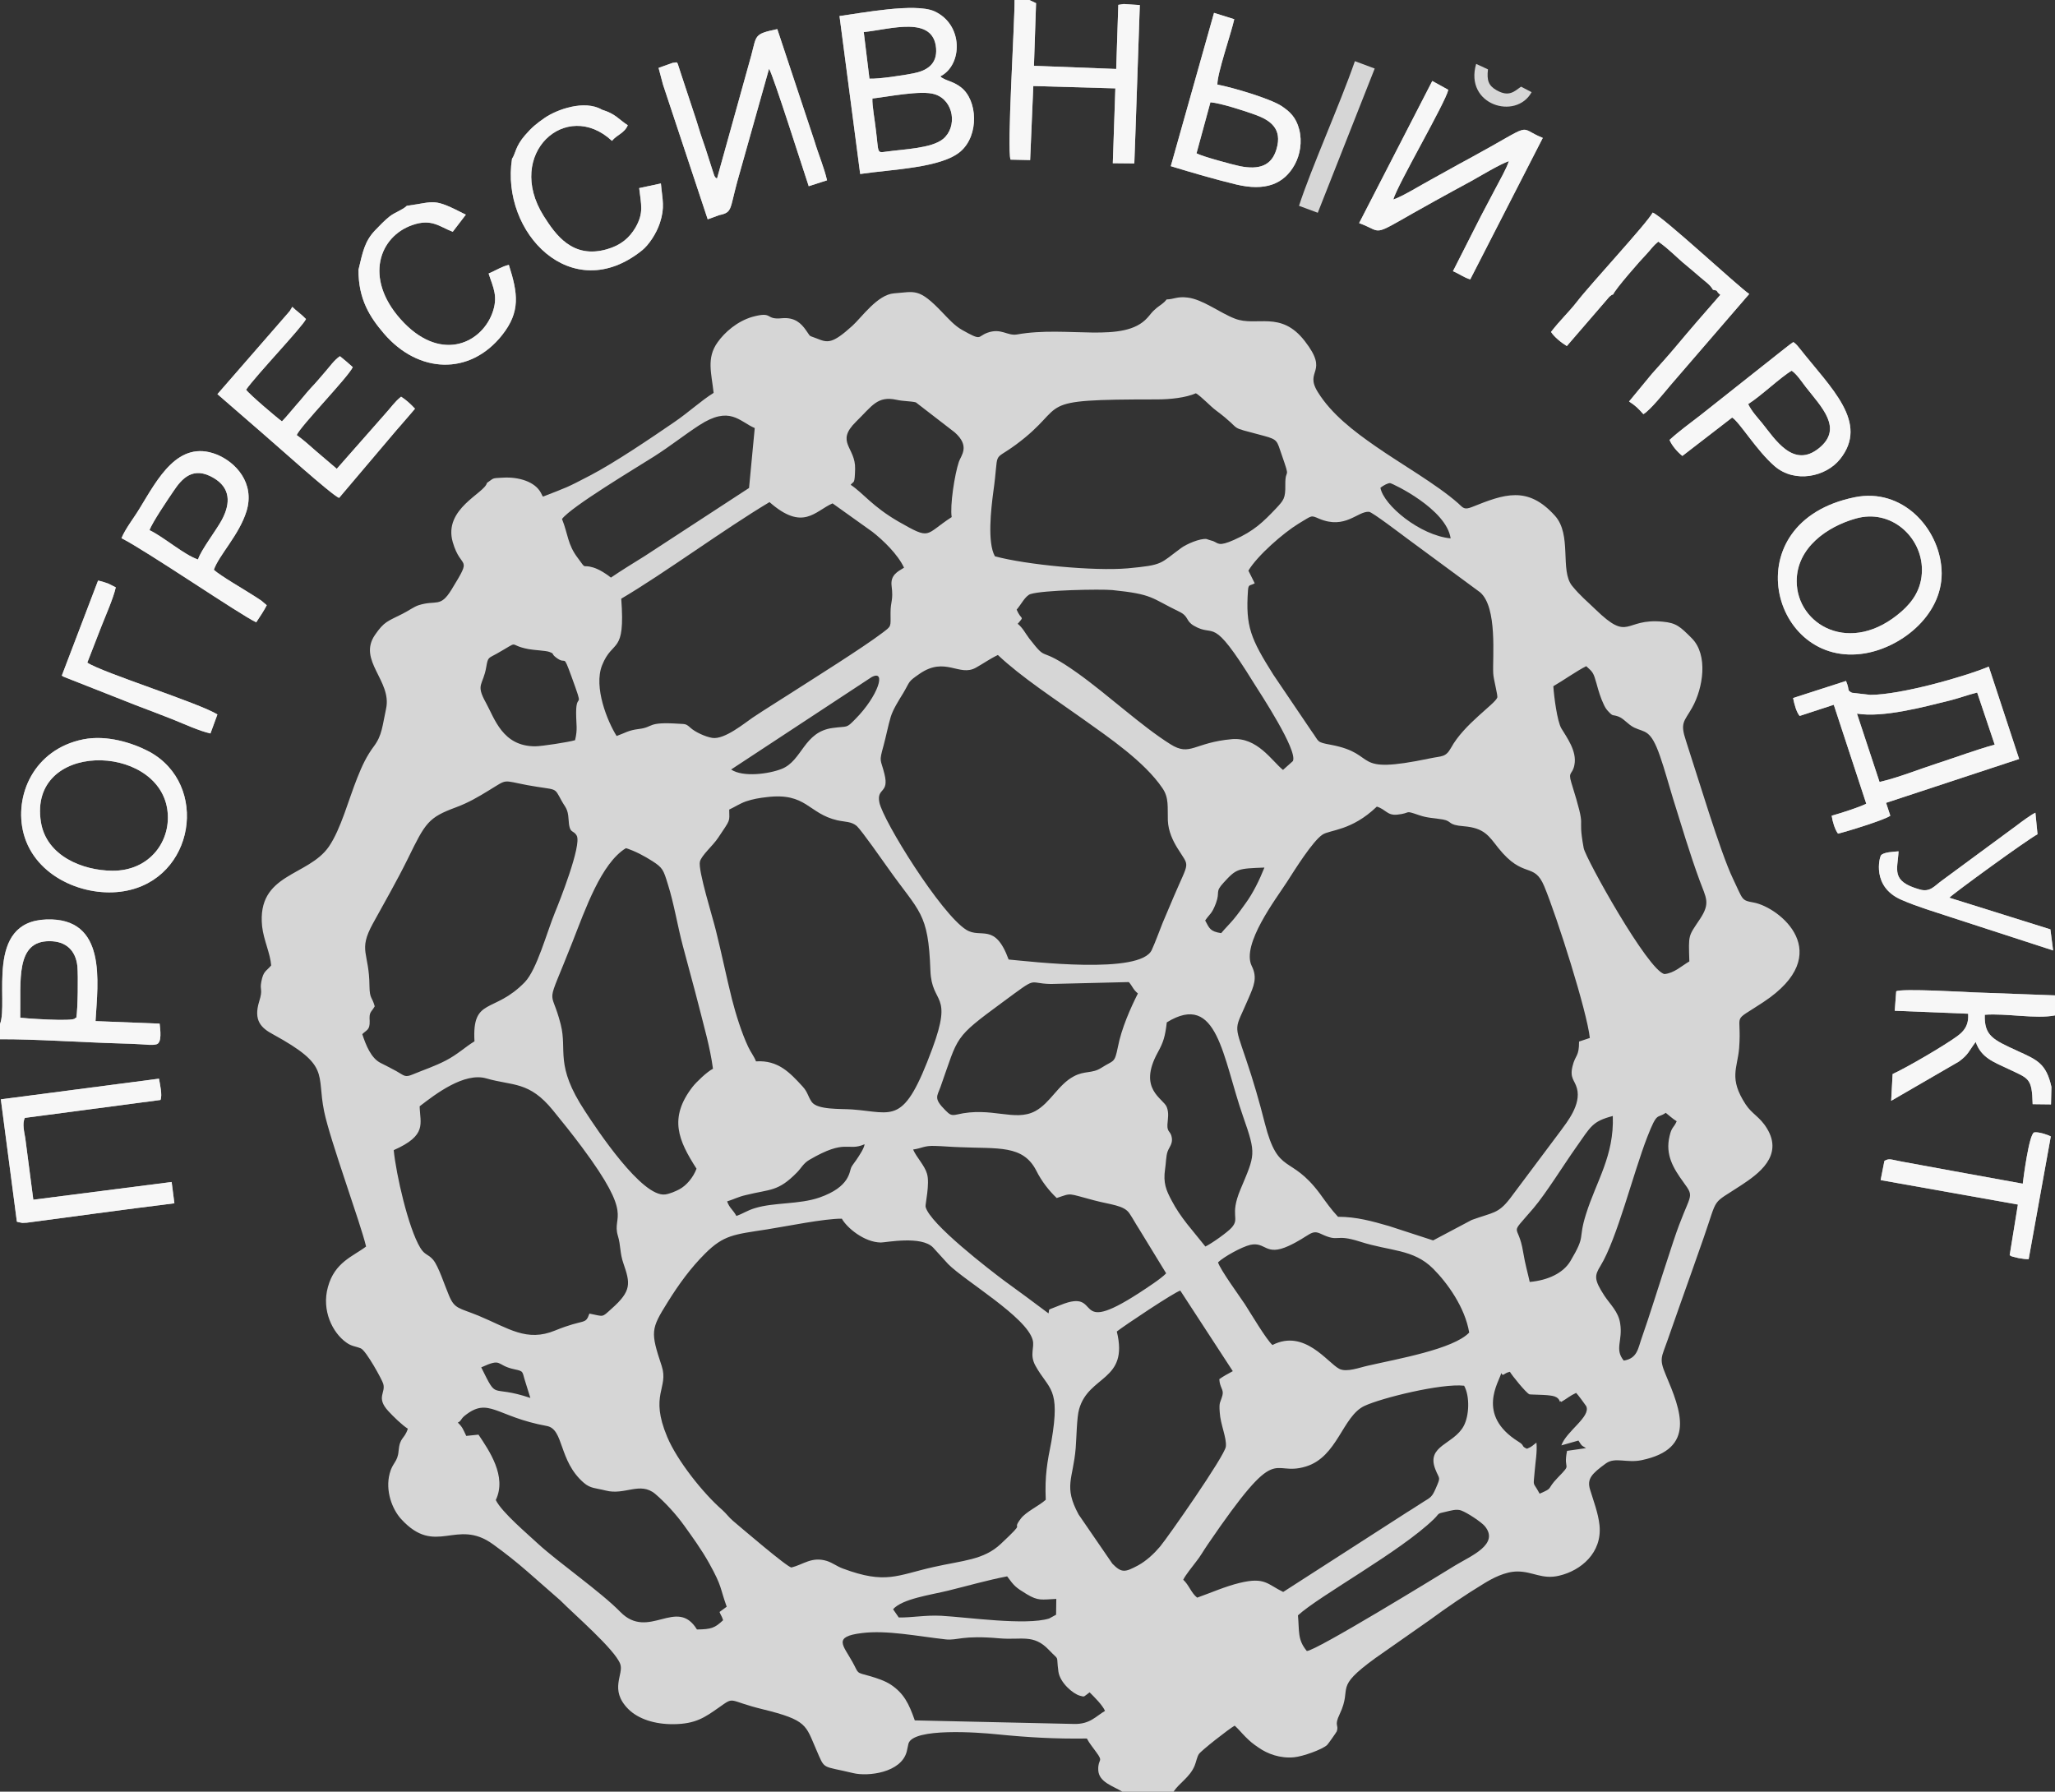 <?xml version="1.0" encoding="UTF-8"?> <svg xmlns="http://www.w3.org/2000/svg" viewBox="0 0 120.837 105.35" fill="none"><rect x="0" y="0" width="120.837" height="105.35" fill="#333333" stroke="none"/><path fill-rule="evenodd" clip-rule="evenodd" d="M44.219 18.637C43.35 18.897 42.619 19.529 42.197 20.125C41.528 21.055 41.838 21.947 41.962 23.101C41.193 23.584 40.499 24.241 39.643 24.824C38.267 25.767 36.146 27.205 34.695 27.961C33.245 28.718 33.381 28.631 31.93 29.201C31.918 29.189 31.905 29.164 31.893 29.152L31.806 28.978C31.459 28.321 30.504 28.036 29.599 28.085C28.867 28.123 29.078 28.098 28.632 28.396C28.508 29.003 26.052 29.908 26.623 31.88C27.119 33.591 27.826 32.587 26.549 34.67C25.879 35.761 25.668 35.253 24.614 35.587C24.341 35.674 23.969 35.947 23.659 36.096C22.779 36.542 22.593 36.542 22.047 37.336C21.018 38.836 23.052 40.027 22.704 41.663C22.481 42.693 22.469 43.238 21.985 43.883C21.551 44.466 21.291 45.024 21.006 45.743C20.485 47.045 20.051 48.731 19.344 49.773C18.116 51.559 15.091 51.335 15.413 54.473C15.5 55.266 15.897 56.072 15.946 56.767C15.649 57.126 15.488 57.077 15.364 57.734C15.264 58.267 15.475 58.131 15.24 58.887C14.892 60.015 15.364 60.449 16.058 60.821C19.456 62.681 18.6 63.103 19.059 65.348C19.406 67.046 21.216 71.957 21.526 73.296C20.758 73.879 19.679 74.213 19.282 75.677C18.898 77.053 19.555 78.368 20.361 78.938C20.683 79.173 20.882 79.149 21.216 79.285C21.526 79.409 22.469 81.133 22.531 81.356C22.704 81.902 22.084 82.162 22.841 82.98C23.126 83.29 23.647 83.799 23.982 84.009C23.771 84.654 23.51 84.481 23.436 85.324C23.386 85.969 23.076 86.006 22.915 86.638C22.642 87.655 23.064 88.746 23.585 89.317C25.631 91.561 26.821 89.23 28.991 90.805C29.76 91.363 30.368 91.846 31.037 92.429L32.947 94.103C33.728 94.897 36.146 96.98 36.468 97.835C36.704 98.443 35.799 99.336 36.94 100.489C37.535 101.084 38.514 101.394 39.606 101.382C40.908 101.369 41.441 100.985 42.272 100.402C43.239 99.72 42.755 99.993 44.838 100.502C47.48 101.146 47.368 101.444 47.988 102.857C48.534 104.11 48.273 103.8 50.17 104.259C51.026 104.469 52.998 104.246 53.32 102.981L53.419 102.523C53.704 101.58 57.548 101.865 58.615 101.977C60.487 102.163 62.025 102.25 63.91 102.225C64.058 102.51 64.244 102.721 64.455 103.019C64.914 103.639 64.554 103.378 64.579 104.073C64.604 104.792 65.447 105.015 65.993 105.35H69.006C69.341 104.841 69.961 104.507 70.246 103.825C70.345 103.577 70.383 103.316 70.494 103.143C70.618 102.944 72.28 101.642 72.602 101.469C72.801 101.642 73.011 101.903 73.247 102.138C73.495 102.386 73.656 102.523 74.003 102.758C74.536 103.13 75.268 103.403 76.086 103.329C76.62 103.279 77.748 102.87 78.033 102.609C78.07 102.585 78.579 101.865 78.604 101.804C78.74 101.407 78.43 101.506 78.777 100.787C79.558 99.137 78.356 99.323 80.885 97.488L84.072 95.256C85.101 94.5 86.155 93.781 87.259 93.111C87.742 92.813 88.499 92.404 89.23 92.404C90.136 92.404 90.681 92.888 91.673 92.652C92.963 92.355 94.215 91.301 94.054 89.689C93.98 88.97 93.694 88.238 93.496 87.581C93.31 86.961 93.583 86.663 94.438 86.043C94.984 85.659 95.654 86.043 96.534 85.857C99.746 85.187 98.841 82.943 97.948 80.835C97.539 79.868 97.712 79.806 98.047 78.826C98.295 78.119 98.506 77.512 98.766 76.78C99.225 75.478 99.721 74.102 100.18 72.775C101.06 70.258 100.576 70.89 102.412 69.675C103.366 69.043 104.892 67.976 103.9 66.352C103.478 65.657 103.032 65.521 102.647 64.938C101.643 63.401 102.164 62.818 102.263 61.64C102.436 59.408 101.742 60.214 103.689 58.924C108.029 56.06 104.631 53.357 103.131 53.071C102.374 52.935 102.511 52.935 101.891 51.646C101.159 50.12 99.808 45.607 99.138 43.561C98.778 42.482 99.027 42.445 99.498 41.614C100.142 40.473 100.465 38.514 99.473 37.522C98.791 36.84 98.568 36.629 97.774 36.555C95.48 36.331 95.84 37.795 93.819 35.836C93.322 35.352 92.926 35.042 92.442 34.447C91.71 33.541 92.454 31.446 91.425 30.317C89.826 28.544 88.449 29.053 86.565 29.809C86.093 29.995 86.044 29.871 85.734 29.586C84.481 28.482 82.336 27.255 80.898 26.25C79.608 25.357 78.294 24.353 77.488 23.051C76.669 21.737 78.195 21.947 76.719 20.05C75.305 18.227 73.892 19.232 72.615 18.736C71.734 18.401 70.717 17.595 69.825 17.496C69.217 17.421 69.043 17.595 68.597 17.607C68.423 17.843 68.212 17.942 68.002 18.116C67.692 18.376 67.667 18.475 67.468 18.686C66.092 20.224 62.769 19.133 59.805 19.666C59.222 19.765 58.875 19.269 58.057 19.567C57.449 19.79 57.772 20.075 56.581 19.405C56.135 19.157 55.763 18.736 55.416 18.376C54.014 16.901 53.804 17.161 52.576 17.248C51.596 17.322 50.691 18.637 50.121 19.157C48.93 20.236 48.67 20.162 48.025 19.901C47.504 19.691 47.715 19.864 47.393 19.418C47.108 19.009 46.736 18.649 45.992 18.711C44.938 18.823 45.52 18.277 44.219 18.637ZM50.022 28.507C50.208 28.259 50.257 28.519 50.282 27.577C50.319 26.287 49.092 26.015 50.344 24.787C51.286 23.869 51.584 23.262 52.725 23.51C53.109 23.597 53.568 23.584 53.853 23.659L56.135 25.42C57.065 26.238 56.507 26.783 56.383 27.155C56.135 27.887 55.85 29.735 55.961 30.404C54.337 31.458 54.783 31.781 52.824 30.665C51.286 29.772 50.766 29.003 50.022 28.507ZM33.046 30.516C33.604 29.784 37.337 27.552 38.453 26.845C39.444 26.213 40.213 25.593 41.106 25.01C42.917 23.832 43.462 24.775 44.38 25.171L44.045 28.693L37.907 32.698C37.287 33.083 36.518 33.554 35.923 33.963C35.7 33.777 35.253 33.479 34.881 33.368C34.175 33.157 34.522 33.554 33.976 32.81C33.368 32.016 33.406 31.409 33.046 30.516ZM68.026 23.485C68.82 23.485 69.725 23.386 70.32 23.125C70.643 23.311 71.176 23.894 71.499 24.13C73.259 25.444 71.982 24.998 74.326 25.63C75.156 25.853 75.082 25.94 75.355 26.709C75.925 28.346 75.566 27.416 75.578 28.507C75.591 29.313 75.479 29.412 75.033 29.896C74.289 30.677 73.743 31.223 72.565 31.744C71.647 32.153 71.647 31.942 71.337 31.818C71.337 31.818 70.953 31.706 70.953 31.694C70.556 31.644 69.75 32.004 69.465 32.215C68.175 33.157 68.436 33.219 66.315 33.418C64.319 33.591 60.338 33.207 58.503 32.711C58.044 31.905 58.28 29.896 58.404 28.954C58.776 26.325 58.28 27.217 59.731 26.151C62.992 23.745 60.462 23.485 68.026 23.485ZM81.171 28.681C81.357 28.532 81.629 28.396 81.741 28.408C81.902 28.433 85.052 29.933 85.3 31.657C83.502 31.483 81.357 29.71 81.171 28.681ZM36.53 35.203C39.097 33.69 42.569 31.123 45.248 29.524C47.219 31.26 47.914 30.057 48.955 29.598L51.299 31.272C51.931 31.768 52.787 32.587 53.159 33.38C52.762 33.616 52.353 33.827 52.427 34.447C52.539 35.339 52.365 35.315 52.365 36.034C52.365 36.889 52.44 36.79 51.869 37.224C50.704 38.105 47.852 39.89 46.5 40.758C45.768 41.23 45 41.701 44.256 42.197C43.797 42.507 42.594 43.511 41.875 43.387C41.49 43.325 40.883 43.052 40.598 42.792C40.325 42.544 40.288 42.581 39.916 42.556C38.006 42.432 38.477 42.755 37.56 42.866C36.94 42.941 36.754 43.102 36.258 43.276C35.724 42.432 34.894 40.411 35.402 39.121C36.035 37.534 36.779 38.551 36.53 35.203ZM73.408 33.554C73.929 32.674 75.466 31.334 76.359 30.789C77.178 30.305 77.054 30.28 77.574 30.503C79.112 31.148 79.831 30.045 80.501 30.094C80.687 30.107 82.41 31.421 82.696 31.632L87.036 34.831C88.065 35.724 87.755 38.663 87.804 39.593C87.817 39.94 88.09 40.907 88.04 41.019C87.904 41.403 86.081 42.581 85.324 43.97C85.002 44.54 84.804 44.441 84.097 44.59C79.298 45.594 81.158 44.342 78.269 43.796C77.376 43.635 77.587 43.623 77.128 43.003L74.871 39.667C73.545 37.559 73.234 36.84 73.383 34.72C73.408 34.335 73.495 34.459 73.78 34.298L73.408 33.554ZM59.78 35.848C60.041 35.55 60.289 35.029 60.599 34.93C61.343 34.695 64.691 34.633 65.398 34.695C67.828 34.943 67.654 35.153 69.353 35.972C69.911 36.245 69.713 36.505 70.197 36.79C71.486 37.547 71.188 36.059 73.718 40.151C74.115 40.783 76.322 44.131 76.024 44.751L75.442 45.272C74.784 44.739 73.929 43.337 72.441 43.462C70.197 43.66 69.998 44.503 68.82 43.759C67.134 42.705 65.125 40.833 63.364 39.58C60.934 37.844 61.702 39.059 60.524 37.547C60.289 37.237 60.14 36.914 59.842 36.679L59.929 36.58C60.227 36.22 60.053 36.48 59.78 35.848ZM51.249 39.816C52.142 39.332 51.646 40.919 50.294 42.283C49.736 42.854 49.873 42.68 48.968 42.804C47.256 43.027 47.182 44.726 45.967 45.21C45.223 45.508 43.685 45.718 42.991 45.247L51.249 39.816ZM95.17 42.135C95.493 42.259 95.716 42.593 96.088 42.779C96.732 43.09 97.055 42.854 97.613 44.466C97.898 45.284 98.109 46.09 98.369 46.933C98.878 48.558 99.361 50.195 99.944 51.782C100.316 52.799 100.589 53.084 99.969 54.026C99.262 55.093 99.287 54.907 99.336 56.531C98.902 56.779 98.444 57.225 97.873 57.275C96.906 57.077 93.236 50.467 93.124 49.872C92.715 47.653 93.372 49.153 92.392 46.003C92.194 45.346 92.467 45.569 92.578 44.974C92.74 44.168 92.12 43.35 91.81 42.829C91.562 42.407 91.376 40.944 91.338 40.349C91.921 40.014 92.703 39.456 93.273 39.171C93.67 39.531 93.694 39.543 93.88 40.2C93.992 40.622 94.128 41.056 94.277 41.366C94.364 41.564 94.438 41.701 94.6 41.862C94.872 42.147 94.798 41.998 95.17 42.135ZM33.815 43.523C33.455 43.635 31.843 43.883 31.471 43.883C29.549 43.883 29.09 42.259 28.57 41.316C27.95 40.2 28.409 40.324 28.595 39.208C28.694 38.626 28.718 38.712 29.202 38.44C30.678 37.609 29.772 37.919 31.074 38.167C31.385 38.229 32.079 38.254 32.29 38.328C32.649 38.464 32.376 38.415 32.699 38.663C33.344 39.159 33.071 38.328 33.604 39.779C34.385 41.936 33.877 40.597 33.877 41.899C33.877 42.643 33.976 42.854 33.815 43.523ZM59.309 56.42C58.503 54.212 57.685 55.217 56.817 54.671C55.329 53.741 51.931 48.273 51.708 47.182C51.534 46.301 52.303 46.685 52.006 45.508C51.782 44.59 51.671 44.863 51.956 43.834C52.105 43.288 52.216 42.693 52.378 42.147C52.514 41.701 52.874 41.143 53.109 40.758C53.543 40.027 53.357 40.114 54.076 39.617C55.589 38.576 56.408 39.816 57.387 39.258C57.834 39.01 58.206 38.737 58.677 38.514C60.053 39.816 62.037 41.105 63.686 42.283C65.236 43.387 67.295 44.788 68.349 46.338C68.746 46.909 68.646 47.454 68.671 48.235C68.696 48.88 68.969 49.438 69.229 49.86C69.961 51.05 69.961 50.517 69.018 52.724C68.783 53.27 68.584 53.741 68.361 54.274C68.163 54.77 67.94 55.39 67.729 55.849C67.084 57.325 60.562 56.531 59.309 56.42ZM52.204 51.025C54.076 53.679 54.585 53.617 54.709 57.064C54.783 59.11 56.06 58.317 54.82 61.665C53.134 66.215 52.576 65.422 50.121 65.236C49.439 65.186 48.062 65.273 47.728 64.79C47.492 64.442 47.504 64.219 47.182 63.872C46.45 63.078 45.756 62.322 44.454 62.409C44.342 62.111 44.144 61.875 43.995 61.553C43.623 60.772 43.264 59.631 43.04 58.751C42.706 57.411 42.433 56.06 42.098 54.721C41.924 53.989 41.032 51.162 41.156 50.666C41.243 50.294 41.937 49.711 42.234 49.252C42.966 48.149 42.892 48.359 42.879 47.603C43.202 47.454 43.487 47.256 43.871 47.119C44.28 46.983 44.64 46.921 45.086 46.871C47.43 46.586 47.517 47.839 49.24 48.235C49.699 48.335 50.059 48.298 50.381 48.57C50.691 48.868 51.894 50.591 52.204 51.025ZM22.035 59.172C21.874 58.589 21.737 58.751 21.725 57.982C21.712 55.985 21.043 55.923 21.923 54.311C22.63 53.022 23.3 51.869 23.982 50.492C25.023 48.359 25.184 48.074 26.821 47.467C27.553 47.194 28.123 46.859 28.768 46.462C29.872 45.793 29.5 45.88 31 46.165C32.823 46.499 32.55 46.227 33.021 47.082C33.245 47.491 33.393 47.541 33.431 48.161C33.48 49.091 33.703 48.756 33.914 49.141C34.212 49.699 32.885 53.047 32.637 53.642C32.141 54.857 31.571 57.002 30.864 57.746C29.041 59.631 27.751 58.602 27.9 61.231C27.367 61.553 26.908 62 26.214 62.359C25.569 62.694 24.924 62.905 24.267 63.177C23.796 63.376 23.771 63.239 23.3 62.979C22.952 62.793 22.742 62.681 22.394 62.508C21.824 62.235 21.514 61.454 21.303 60.809C21.564 60.549 21.75 60.573 21.737 60.04C21.7 59.482 21.812 59.557 22.035 59.172ZM70.866 54.125C71.151 53.704 71.25 53.766 71.499 53.109C71.759 52.402 71.424 52.476 71.945 51.906C72.714 51.063 72.776 51.075 74.35 51.013C74.053 51.757 73.681 52.513 73.247 53.109C72.987 53.468 72.825 53.704 72.54 54.051C72.267 54.373 72.032 54.597 71.808 54.869C71.151 54.77 71.114 54.584 70.866 54.125ZM78.678 71.547C78.281 71.126 77.996 70.717 77.599 70.171C75.863 67.852 75.169 69.154 74.375 66.054C74.053 64.777 73.693 63.537 73.272 62.297C72.528 60.09 72.59 60.635 73.42 58.689C73.718 57.994 73.954 57.498 73.606 56.804C72.974 55.539 75.045 52.836 75.677 51.856C76.161 51.1 77.178 49.475 77.76 49.079C78.207 48.781 79.459 48.868 80.96 47.429C81.493 47.591 81.567 47.963 82.162 47.901C83.018 47.814 82.522 47.615 83.427 47.926C83.961 48.112 84.283 48.087 84.841 48.186C85.411 48.285 85.089 48.508 86.068 48.583C87.284 48.682 87.544 49.153 88.102 49.86C89.59 51.72 90.198 50.653 90.805 52.117C91.562 53.939 93.322 59.482 93.484 61.032L92.851 61.243C92.851 62.161 92.64 61.987 92.467 62.694C92.293 63.401 92.591 63.5 92.727 63.996C92.988 64.951 92.132 65.992 91.773 66.488L88.784 70.481C88.09 71.374 87.804 71.275 86.54 71.733L84.27 72.936L81.679 72.093C80.687 71.808 79.769 71.547 78.678 71.547ZM66.91 58.416C66.477 59.271 65.943 60.474 65.733 61.565C65.534 62.545 65.509 62.309 64.753 62.793C64.207 63.14 63.786 62.942 63.141 63.289C62.223 63.773 61.764 64.851 60.872 65.335C59.656 65.98 58.305 65.05 56.271 65.534C55.936 65.608 55.85 65.546 55.589 65.285C54.882 64.579 55.106 64.467 55.304 63.909C56.383 60.871 56.048 61.07 58.962 58.924C61.12 57.337 60.363 57.833 61.789 57.858L66.377 57.746C66.613 58.019 66.613 58.168 66.91 58.416ZM40.957 68.72C40.759 69.241 40.362 69.712 39.941 69.935C39.73 70.047 39.383 70.196 39.122 70.233C37.758 70.431 35.08 66.389 34.398 65.335C32.6 62.607 33.368 61.801 32.972 60.239C32.376 57.883 32.029 59.544 33.666 55.378C34.422 53.456 35.352 50.765 36.803 49.872C37.337 50.033 37.907 50.344 38.353 50.629C38.973 51.025 39.011 51.149 39.271 51.993C39.63 53.121 39.841 54.448 40.151 55.613C40.474 56.853 40.796 57.982 41.094 59.16C41.391 60.35 41.751 61.553 41.924 62.843C41.577 63.016 40.945 63.624 40.722 63.909C39.308 65.744 39.891 67.059 40.957 68.72ZM68.609 60.115C71.61 58.267 71.883 62.186 73.098 65.657C73.879 67.889 73.805 67.877 72.937 69.948C72.28 71.523 72.937 71.609 72.416 72.192C72.168 72.465 71.263 73.11 70.878 73.296L69.812 71.981C69.453 71.523 69.155 71.089 68.895 70.593C68.572 69.985 68.386 69.563 68.51 68.733C68.56 68.435 68.56 67.964 68.659 67.703C68.758 67.443 68.956 67.257 68.907 66.91C68.845 66.488 68.622 66.6 68.646 66.129C68.671 65.757 68.745 65.459 68.609 65.099C68.411 64.579 66.886 64.058 68.076 61.888C68.411 61.28 68.51 60.958 68.609 60.115ZM24.676 65.05C25.606 64.331 27.305 63.029 28.607 63.413C30.157 63.86 31.112 63.562 32.513 65.285C33.108 66.017 33.592 66.612 34.212 67.443C37.337 71.634 35.96 71.423 36.332 72.663C36.506 73.234 36.444 73.68 36.654 74.276C37.064 75.466 37.151 75.9 35.96 76.954C35.365 77.487 35.538 77.413 34.658 77.239C34.41 77.933 34.41 77.512 32.649 78.231C30.963 78.926 29.921 78.107 28.136 77.363C26.982 76.892 26.735 76.979 26.4 76.173C26.139 75.565 25.792 74.462 25.47 74.077C25.16 73.718 24.986 73.817 24.713 73.37C24.006 72.205 23.287 69.03 23.151 67.629C25.135 66.749 24.701 66.079 24.676 65.05ZM95.48 80.004C94.922 79.322 95.43 78.851 95.269 77.822C95.17 77.127 94.674 76.694 94.339 76.185C93.719 75.23 93.756 75.007 94.116 74.424C95.083 72.837 96.026 69.018 96.856 66.873C97.464 65.31 97.427 65.806 97.948 65.434C98.158 65.595 98.344 65.781 98.592 65.93C98.419 66.327 98.295 66.253 98.171 66.811C97.911 67.902 98.394 68.696 98.989 69.514C99.721 70.518 99.361 70.072 98.394 72.998C97.972 74.276 97.6 75.429 97.179 76.743C96.981 77.351 96.782 77.971 96.559 78.603C96.311 79.285 96.298 79.868 95.48 80.004ZM89.95 75.379C89.826 74.809 89.689 74.375 89.565 73.631C89.268 71.795 88.66 72.812 90.173 71.039C90.892 70.196 91.971 68.46 92.665 67.48C93.558 66.215 93.62 65.943 94.835 65.62C94.922 67.952 93.868 69.452 93.261 71.386C92.764 72.961 93.285 72.564 92.343 74.151C91.921 74.858 91.029 75.28 89.95 75.379ZM42.755 70.642C43.127 70.531 43.412 70.37 43.859 70.27C45.297 69.911 45.744 70.084 46.86 68.943C47.12 68.683 47.232 68.41 47.591 68.199C49.774 66.922 49.811 67.728 50.84 67.282C50.803 67.542 50.53 67.939 50.356 68.199C50.282 68.311 50.121 68.51 50.059 68.633C49.935 68.882 49.997 69.787 48.174 70.419C46.984 70.828 45.52 70.692 44.392 71.039C43.908 71.188 43.722 71.349 43.301 71.498C43.09 71.114 42.904 71.051 42.755 70.642ZM59.049 75.305C58.305 74.747 54.647 71.957 54.424 70.952C54.399 70.828 54.684 69.601 54.51 69.018C54.374 68.534 53.89 68.051 53.692 67.592C54.225 67.517 54.337 67.356 54.982 67.381C55.465 67.394 55.961 67.443 56.457 67.455C58.689 67.555 60.152 67.307 60.934 68.832C61.244 69.452 61.678 70.01 62.136 70.444C63.066 70.134 62.719 70.159 64.331 70.58C65.311 70.841 66.092 70.865 66.414 71.349C66.638 71.684 66.762 71.932 66.972 72.254L68.572 74.871C68.287 75.181 67.382 75.764 66.985 76.024C62.893 78.677 64.902 75.701 62.372 76.731C61.467 77.103 61.752 76.904 61.653 77.227L60.338 76.247C59.892 75.925 59.508 75.639 59.049 75.305ZM71.622 74.226C71.957 73.904 72.999 73.321 73.52 73.197C74.437 72.998 74.4 73.891 75.777 73.259C77.029 72.676 77.091 72.267 77.674 72.552C78.802 73.085 78.43 72.515 79.98 73.011C81.741 73.581 83.105 73.432 84.27 74.598C85.101 75.429 86.143 76.867 86.391 78.355C85.461 79.335 82.162 79.905 80.439 80.302C79.968 80.401 79.186 80.711 78.753 80.488C78.07 80.141 76.707 78.119 74.822 79.087C74.475 78.789 73.532 77.202 73.197 76.681C72.875 76.197 71.746 74.648 71.622 74.226ZM65.67 78.293C66.092 77.958 69.043 75.987 69.403 75.887L72.49 80.624C72.131 80.823 71.957 80.909 71.697 81.095C71.722 81.591 71.97 81.703 71.883 82.038C71.759 82.509 71.672 82.397 71.722 83.042C71.759 83.749 72.143 84.555 72.081 85.064C72.007 85.622 68.659 90.408 68.212 90.941C67.865 91.35 67.419 91.772 66.923 92.045C66.154 92.454 65.956 92.504 65.41 91.946L63.426 89.056C62.521 87.395 63.104 86.961 63.252 85.15C63.302 84.543 63.314 83.34 63.451 82.869C64.009 80.847 66.39 81.219 65.67 78.293ZM61.492 88.188C61.07 88.56 60.326 88.895 60.028 89.292C59.396 90.123 60.462 89.267 58.85 90.78C57.834 91.735 56.631 91.747 54.882 92.144C52.737 92.627 52.092 93.173 49.563 92.231C49.191 92.094 48.992 91.908 48.62 91.784C47.728 91.511 47.244 91.995 46.537 92.169C46.277 92.144 43.574 89.825 43.103 89.428C42.854 89.217 42.706 88.994 42.47 88.784C41.342 87.804 39.816 85.882 39.234 84.493C38.18 81.988 39.333 81.629 38.911 80.327C38.242 78.305 38.267 78.157 39.258 76.569C39.928 75.491 40.622 74.548 41.453 73.718C42.557 72.614 43.152 72.589 45.086 72.291C46.202 72.118 48.484 71.647 49.501 71.659C49.798 72.192 50.815 73.048 51.795 73.06C52.092 73.06 54.188 72.639 54.87 73.358L55.75 74.325C56.73 75.317 60.363 77.438 60.723 78.789C60.847 79.248 60.524 79.645 60.884 80.302C61.678 81.74 62.372 81.554 61.826 84.741C61.578 85.981 61.43 86.775 61.492 88.188ZM30.244 80.513C30.827 80.637 30.69 80.637 30.888 81.244C30.988 81.554 31.087 81.889 31.186 82.199C28.756 81.381 29.301 82.422 28.297 80.401C29.574 79.818 29.128 80.277 30.244 80.513ZM93.273 82.683C93.558 83.303 92.107 84.146 91.81 84.989L92.814 84.704C93.037 85.039 92.938 84.952 93.261 85.15L92.145 85.311C91.896 86.527 92.492 85.969 91.599 86.886C90.892 87.618 91.388 87.457 90.532 87.829C90.111 87.035 90.16 87.531 90.247 86.452C90.285 85.944 90.396 85.398 90.346 84.828C90.111 84.989 90.123 85.051 89.788 85.187C89.416 85.026 89.689 85.014 89.28 84.766C86.763 83.191 88.164 81.244 88.276 80.736C88.4 80.972 88.387 80.748 88.784 80.661C88.883 80.847 89.739 81.914 89.937 81.988C89.95 82.001 90.793 82.013 90.991 82.038C91.202 82.063 91.376 82.075 91.524 82.162C91.76 82.298 91.698 82.521 91.76 82.385C91.773 82.373 91.785 82.422 91.797 82.435C92.145 82.236 92.306 82.075 92.678 81.902C92.752 81.963 93.248 82.633 93.273 82.683ZM75.454 93.607C74.524 93.161 74.388 92.714 72.9 93.074C72.069 93.272 71.201 93.657 70.395 93.942C70.035 93.657 69.924 93.21 69.576 92.888C69.7 92.627 70.11 92.119 70.308 91.859C70.581 91.524 70.742 91.214 71.015 90.817C75.28 84.567 74.661 86.886 76.793 86.229C78.653 85.659 78.939 83.278 80.228 82.67C81.232 82.199 84.754 81.331 86.093 81.48C86.44 82.112 86.391 83.253 86.068 83.848C85.486 84.939 83.861 84.989 84.394 86.378C84.642 87.023 84.742 86.787 84.419 87.531C84.208 88.015 84.122 88.052 83.712 88.3C83.353 88.523 83.13 88.684 82.758 88.907L75.454 93.607ZM42.309 94.785C42.408 95.033 42.433 94.996 42.52 95.269C42.024 95.727 41.838 95.802 40.982 95.814C39.792 93.867 38.142 96.496 36.468 94.773C35.315 93.595 32.835 91.871 31.645 90.78C31.037 90.209 29.5 88.92 29.153 88.201C29.822 86.812 28.756 85.287 28.136 84.357L27.416 84.431C27.23 84.047 27.206 83.923 26.921 83.65C27.131 83.551 27.094 83.427 27.33 83.241C28.743 82.112 29.165 83.303 32.153 83.848C33.17 84.034 32.835 85.894 34.323 87.184C34.72 87.531 35.03 87.494 35.613 87.643C36.741 87.94 37.634 87.097 38.527 87.841C39.122 88.349 39.767 89.056 40.238 89.714C40.709 90.371 41.243 91.102 41.701 91.921C42.482 93.334 42.309 93.297 42.731 94.475L42.309 94.785ZM76.843 97.079C76.285 96.41 76.409 95.926 76.322 94.983C77.574 93.83 82.348 91.239 84.32 89.317C84.655 88.994 84.469 89.007 85.002 88.895C85.287 88.833 85.647 88.709 85.932 88.821C86.292 88.957 87.098 89.49 87.309 89.738C88.189 90.805 86.49 91.487 85.572 92.045C84.543 92.677 77.351 97.091 76.843 97.079ZM52.514 94.624C53.06 94.004 54.734 93.781 55.738 93.533C56.904 93.248 58.057 92.913 59.222 92.69C59.632 93.248 59.706 93.334 60.363 93.731C61.058 94.153 61.256 94.053 62.112 94.016L62.099 94.946L61.69 95.169C60.314 95.591 56.904 95.095 55.354 95.008C54.399 94.959 53.655 95.12 52.849 95.108L52.514 94.624ZM64.071 99.509C64.331 99.77 64.827 100.253 64.976 100.601C64.43 100.923 64.096 101.382 63.178 101.369L53.791 101.159C53.444 100.167 53.146 99.572 52.39 99.063C52.055 98.84 51.584 98.679 51.15 98.555C50.294 98.319 50.518 98.431 50.133 97.736C49.588 96.744 48.943 96.236 50.679 96.025C52.142 95.839 53.94 96.211 55.614 96.397C56.308 96.471 56.569 96.137 58.776 96.335C60.066 96.447 60.772 96.062 61.678 97.017C62.347 97.724 62.087 97.215 62.236 98.294C62.335 98.951 63.091 99.596 63.5 99.708C63.786 99.795 63.736 99.745 63.91 99.633L64.071 99.509Z" fill="white" fill-opacity="0.8"></path><path fill-rule="evenodd" clip-rule="evenodd" d="M109.975 40.858L108.896 40.734C108.573 40.561 108.797 40.635 108.548 40.04L105.436 41.044C105.511 41.416 105.622 41.85 105.821 42.098L107.829 41.441L109.739 47.257C109.33 47.467 108.239 47.815 107.705 47.963C107.755 48.311 107.891 48.769 108.077 49.018C108.573 48.906 110.892 48.187 111.153 47.963L110.905 47.207L118.729 44.628L116.943 39.197C115.48 39.804 111.748 40.858 109.975 40.858ZM109.193 41.962C110.731 42.21 113.087 41.578 114.637 41.193C115.232 41.044 115.703 40.858 116.261 40.722L117.291 43.785C116.125 44.107 115.059 44.516 113.905 44.888C112.864 45.223 111.611 45.731 110.52 45.979L109.193 41.962Z" fill="white" fill-opacity="0.8"></path><path d="M109.975 40.858L108.896 40.734C108.573 40.561 108.797 40.635 108.548 40.04L105.436 41.044C105.511 41.416 105.622 41.85 105.821 42.098L107.829 41.441L109.739 47.257C109.33 47.467 108.239 47.815 107.705 47.963C107.755 48.311 107.891 48.769 108.077 49.018C108.573 48.906 110.892 48.187 111.153 47.963L110.905 47.207L118.729 44.628L116.943 39.197C115.48 39.804 111.748 40.858 109.975 40.858ZM109.193 41.962C110.731 42.21 113.087 41.578 114.637 41.193C115.232 41.044 115.703 40.858 116.261 40.722L117.291 43.785C116.125 44.107 115.059 44.516 113.905 44.888C112.864 45.223 111.611 45.731 110.52 45.979L109.193 41.962Z" fill="white" fill-opacity="0.8"></path><path fill-rule="evenodd" clip-rule="evenodd" d="M49.364 0.943L50.58 10.231C52.402 9.958 55.354 9.884 56.482 8.904C57.586 7.949 57.486 5.891 56.507 5.134C56.085 4.812 55.788 4.787 55.49 4.626C55.354 4.552 55.378 4.576 55.292 4.49C56.606 3.832 56.668 1.439 54.932 0.658C53.791 0.162 50.654 0.77 49.364 0.943ZM50.79 1.886C52.365 1.724 54.882 0.894 55.044 2.84C55.118 3.795 54.473 4.167 53.692 4.316C53.134 4.428 51.671 4.651 51.125 4.626L50.79 1.886ZM51.299 5.792C52.13 5.705 54.176 5.283 54.969 5.544C56.098 5.903 56.308 7.466 55.453 8.172C54.771 8.73 53.159 8.768 52.117 8.916C51.534 8.991 51.683 9.028 51.497 7.59C51.448 7.131 51.274 6.164 51.299 5.792Z" fill="white" fill-opacity="0.8"></path><path d="M49.364 0.943L50.58 10.231C52.402 9.958 55.354 9.884 56.482 8.904C57.586 7.949 57.486 5.891 56.507 5.134C56.085 4.812 55.788 4.787 55.49 4.626C55.354 4.552 55.378 4.576 55.292 4.49C56.606 3.832 56.668 1.439 54.932 0.658C53.791 0.162 50.654 0.77 49.364 0.943ZM50.79 1.886C52.365 1.724 54.882 0.894 55.044 2.84C55.118 3.795 54.473 4.167 53.692 4.316C53.134 4.428 51.671 4.651 51.125 4.626L50.79 1.886ZM51.299 5.792C52.13 5.705 54.176 5.283 54.969 5.544C56.098 5.903 56.308 7.466 55.453 8.172C54.771 8.73 53.159 8.768 52.117 8.916C51.534 8.991 51.683 9.028 51.497 7.59C51.448 7.131 51.274 6.164 51.299 5.792Z" fill="white" fill-opacity="0.8"></path><path fill-rule="evenodd" clip-rule="evenodd" d="M39.556 3.695L38.725 3.992L38.985 4.972L41.614 12.896L42.296 12.648C43.065 12.486 42.904 12.325 43.35 10.688L45.222 4.042C45.47 4.426 47.231 9.994 47.554 10.949L48.632 10.602C48.446 9.808 48.124 9.076 47.888 8.283L45.706 1.711C44.305 2.008 44.503 2.058 44.168 3.286L42.16 10.502C42.06 10.403 42.048 10.515 41.899 10.019L41.49 8.742C41.291 8.184 41.118 7.65 40.932 7.03L40.064 4.402C39.754 3.509 39.915 3.67 39.556 3.695Z" fill="white" fill-opacity="0.8"></path><path d="M39.556 3.695L38.725 3.992L38.985 4.972L41.614 12.896L42.296 12.648C43.065 12.486 42.904 12.325 43.35 10.688L45.222 4.042C45.47 4.426 47.231 9.994 47.554 10.949L48.632 10.602C48.446 9.808 48.124 9.076 47.888 8.283L45.706 1.711C44.305 2.008 44.503 2.058 44.168 3.286L42.16 10.502C42.06 10.403 42.048 10.515 41.899 10.019L41.49 8.742C41.291 8.184 41.118 7.65 40.932 7.03L40.064 4.402C39.754 3.509 39.915 3.67 39.556 3.695Z" fill="white" fill-opacity="0.8"></path><path fill-rule="evenodd" clip-rule="evenodd" d="M79.918 13.119C81.517 13.702 80.352 14.037 84.394 11.805C85.126 11.395 85.783 11.048 86.527 10.639C87.122 10.304 88.151 9.684 88.722 9.473C88.598 9.895 88.164 10.639 87.928 11.098C87.655 11.619 87.382 12.139 87.085 12.697L85.436 15.946C85.82 16.107 86.031 16.293 86.452 16.43L90.718 8.109C89.119 7.465 90.408 7.142 86.366 9.337C85.597 9.746 84.94 10.131 84.183 10.54C83.65 10.825 82.423 11.581 81.927 11.73C82.199 10.813 84.989 6.051 85.163 5.282L84.22 4.761L79.918 13.119Z" fill="white" fill-opacity="0.8"></path><path d="M79.918 13.119C81.517 13.702 80.352 14.037 84.394 11.805C85.126 11.395 85.783 11.048 86.527 10.639C87.122 10.304 88.151 9.684 88.722 9.473C88.598 9.895 88.164 10.639 87.928 11.098C87.655 11.619 87.382 12.139 87.085 12.697L85.436 15.946C85.82 16.107 86.031 16.293 86.452 16.43L90.718 8.109C89.119 7.465 90.408 7.142 86.366 9.337C85.597 9.746 84.94 10.131 84.183 10.54C83.65 10.825 82.423 11.581 81.927 11.73C82.199 10.813 84.989 6.051 85.163 5.282L84.22 4.761L79.918 13.119Z" fill="white" fill-opacity="0.8"></path><path fill-rule="evenodd" clip-rule="evenodd" d="M109.058 29.239C101.878 30.702 104.147 39.357 109.677 38.415C111.909 38.03 114.327 36.046 114.166 33.479C114.018 31.036 111.847 28.668 109.058 29.239ZM113.013 33.504C113.013 34.67 112.418 35.414 111.835 35.935C108.822 38.601 105.648 36.741 105.648 34.174C105.648 32.202 107.445 30.962 109.119 30.491C111.19 29.896 113.013 31.57 113.013 33.504Z" fill="white" fill-opacity="0.8"></path><path d="M109.058 29.239C101.878 30.702 104.147 39.357 109.677 38.415C111.909 38.03 114.327 36.046 114.166 33.479C114.018 31.036 111.847 28.668 109.058 29.239ZM113.013 33.504C113.013 34.67 112.418 35.414 111.835 35.935C108.822 38.601 105.648 36.741 105.648 34.174C105.648 32.202 107.445 30.962 109.119 30.491C111.19 29.896 113.013 31.57 113.013 33.504Z" fill="white" fill-opacity="0.8"></path><path fill-rule="evenodd" clip-rule="evenodd" d="M4.898 43.474C1.984 44.057 0.806 46.797 1.389 49.017C2.071 51.584 5.01 52.786 7.291 52.402C11.458 51.708 12.326 46.115 8.767 44.193C7.775 43.672 6.275 43.201 4.898 43.474ZM2.406 48.335C1.649 43.573 9.226 43.685 9.833 47.566C10.119 49.414 8.817 51.224 6.597 51.199C4.873 51.187 2.728 50.344 2.406 48.335Z" fill="white" fill-opacity="0.8"></path><path d="M4.898 43.474C1.984 44.057 0.806 46.797 1.389 49.017C2.071 51.584 5.01 52.786 7.291 52.402C11.458 51.708 12.326 46.115 8.767 44.193C7.775 43.672 6.275 43.201 4.898 43.474ZM2.406 48.335C1.649 43.573 9.226 43.685 9.833 47.566C10.119 49.414 8.817 51.224 6.597 51.199C4.873 51.187 2.728 50.344 2.406 48.335Z" fill="white" fill-opacity="0.8"></path><path fill-rule="evenodd" clip-rule="evenodd" d="M17.038 18.29L12.785 23.176L15.413 25.457C16.157 26.09 19.505 29.115 19.939 29.277L23.312 25.296C23.523 25.048 23.709 24.85 23.883 24.639C24.081 24.416 24.255 24.205 24.403 24.031C24.106 23.721 23.907 23.535 23.585 23.325C23.176 23.659 23.027 23.92 22.643 24.341L19.803 27.565L18.625 26.561C18.253 26.238 17.819 25.842 17.447 25.581C17.695 25.023 20.435 22.221 20.745 21.589C20.435 21.316 20.287 21.179 19.989 20.944C19.667 21.155 19.381 21.564 19.121 21.861C18.811 22.221 18.575 22.506 18.278 22.816C17.98 23.139 17.782 23.411 17.447 23.783C17.162 24.106 16.839 24.515 16.579 24.775C16.356 24.627 14.645 23.176 14.471 22.915C15.066 22.06 17.769 19.233 17.993 18.761C17.695 18.451 17.435 18.29 17.187 18.042L17.038 18.29Z" fill="white" fill-opacity="0.8"></path><path d="M17.038 18.29L12.785 23.176L15.413 25.457C16.157 26.09 19.505 29.115 19.939 29.277L23.312 25.296C23.523 25.048 23.709 24.85 23.883 24.639C24.081 24.416 24.255 24.205 24.403 24.031C24.106 23.721 23.907 23.535 23.585 23.325C23.176 23.659 23.027 23.92 22.643 24.341L19.803 27.565L18.625 26.561C18.253 26.238 17.819 25.842 17.447 25.581C17.695 25.023 20.435 22.221 20.745 21.589C20.435 21.316 20.287 21.179 19.989 20.944C19.667 21.155 19.381 21.564 19.121 21.861C18.811 22.221 18.575 22.506 18.278 22.816C17.98 23.139 17.782 23.411 17.447 23.783C17.162 24.106 16.839 24.515 16.579 24.775C16.356 24.627 14.645 23.176 14.471 22.915C15.066 22.06 17.769 19.233 17.993 18.761C17.695 18.451 17.435 18.29 17.187 18.042L17.038 18.29Z" fill="white" fill-opacity="0.8"></path><path fill-rule="evenodd" clip-rule="evenodd" d="M66.774 7.576L67.023 0.298L66.08 0.236L65.758 0.285L65.634 4.055L60.798 3.869L60.922 0.186L60.525 0H59.657C59.669 1.376 59.198 8.767 59.421 9.387L60.574 9.412L60.76 5.059L65.584 5.196L65.435 9.598L66.7 9.61L66.774 7.576Z" fill="white" fill-opacity="0.8"></path><path d="M66.774 7.576L67.023 0.298L66.08 0.236L65.758 0.285L65.634 4.055L60.798 3.869L60.922 0.186L60.525 0H59.657C59.669 1.376 59.198 8.767 59.421 9.387L60.574 9.412L60.76 5.059L65.584 5.196L65.435 9.598L66.7 9.61L66.774 7.576Z" fill="white" fill-opacity="0.8"></path><path fill-rule="evenodd" clip-rule="evenodd" d="M9.436 64.678C9.56 64.393 9.399 63.735 9.349 63.426L0.049 64.641L0.992 71.833C1.017 71.845 1.054 71.858 1.066 71.858L1.314 71.907C1.339 71.907 1.537 71.895 1.575 71.895L5.654 71.349C7.217 71.138 8.68 70.952 10.255 70.754L10.093 69.501L1.959 70.543L1.488 66.935C1.438 66.6 1.289 66.067 1.463 65.732L9.436 64.678Z" fill="white" fill-opacity="0.8"></path><path d="M9.436 64.678C9.56 64.393 9.399 63.735 9.349 63.426L0.049 64.641L0.992 71.833C1.017 71.845 1.054 71.858 1.066 71.858L1.314 71.907C1.339 71.907 1.537 71.895 1.575 71.895L5.654 71.349C7.217 71.138 8.68 70.952 10.255 70.754L10.093 69.501L1.959 70.543L1.488 66.935C1.438 66.6 1.289 66.067 1.463 65.732L9.436 64.678Z" fill="white" fill-opacity="0.8"></path><path fill-rule="evenodd" clip-rule="evenodd" d="M94.86 17.31C94.959 17.025 96.497 15.264 96.807 14.954C97.08 14.669 97.179 14.47 97.514 14.21C98.171 14.669 98.555 15.115 99.163 15.611C99.461 15.859 99.684 16.045 99.981 16.306C100.316 16.591 100.552 16.74 100.725 17.037C101.085 17.099 100.85 17.099 101.159 17.335C100.279 18.339 99.362 19.393 98.493 20.435C98.035 20.98 97.625 21.427 97.13 21.985L95.79 23.609C96.15 23.832 96.348 24.031 96.633 24.353C97.03 24.13 97.898 23.039 98.246 22.63L102.858 17.285C102.275 16.913 97.762 12.71 97.179 12.499C96.857 13.119 93.546 16.678 92.715 17.756C92.231 18.376 91.748 18.81 91.202 19.517C91.388 19.815 91.822 20.162 92.132 20.348L94.476 17.632C94.563 17.533 94.575 17.508 94.649 17.434C94.835 17.298 94.724 17.36 94.86 17.31Z" fill="white" fill-opacity="0.8"></path><path d="M94.86 17.31C94.959 17.025 96.497 15.264 96.807 14.954C97.08 14.669 97.179 14.47 97.514 14.21C98.171 14.669 98.555 15.115 99.163 15.611C99.461 15.859 99.684 16.045 99.981 16.306C100.316 16.591 100.552 16.74 100.725 17.037C101.085 17.099 100.85 17.099 101.159 17.335C100.279 18.339 99.362 19.393 98.493 20.435C98.035 20.98 97.625 21.427 97.13 21.985L95.79 23.609C96.15 23.832 96.348 24.031 96.633 24.353C97.03 24.13 97.898 23.039 98.246 22.63L102.858 17.285C102.275 16.913 97.762 12.71 97.179 12.499C96.857 13.119 93.546 16.678 92.715 17.756C92.231 18.376 91.748 18.81 91.202 19.517C91.388 19.815 91.822 20.162 92.132 20.348L94.476 17.632C94.563 17.533 94.575 17.508 94.649 17.434C94.835 17.298 94.724 17.36 94.86 17.31Z" fill="white" fill-opacity="0.8"></path><path fill-rule="evenodd" clip-rule="evenodd" d="M98.171 25.867C98.307 26.201 98.642 26.586 98.927 26.809L101.853 24.552C102.287 24.813 103.292 26.499 104.358 27.417C105.548 28.433 107.359 28.037 108.19 27.007C109.926 24.85 107.681 22.841 105.821 20.485C105.648 20.274 105.598 20.212 105.449 20.113C105.152 20.311 104.842 20.584 104.544 20.807C104.222 21.055 103.949 21.291 103.651 21.514L100.018 24.391C99.398 24.875 98.753 25.333 98.171 25.867ZM102.796 23.759C103.515 23.312 104.743 22.147 105.35 21.799C105.635 21.973 105.97 22.481 106.181 22.754C107.099 23.932 108.401 25.185 106.962 26.35C105.449 27.578 104.371 25.817 103.602 24.862C103.341 24.552 102.982 24.155 102.796 23.759Z" fill="white" fill-opacity="0.8"></path><path d="M98.171 25.867C98.307 26.201 98.642 26.586 98.927 26.809L101.853 24.552C102.287 24.813 103.292 26.499 104.358 27.417C105.548 28.433 107.359 28.037 108.19 27.007C109.926 24.85 107.681 22.841 105.821 20.485C105.648 20.274 105.598 20.212 105.449 20.113C105.152 20.311 104.842 20.584 104.544 20.807C104.222 21.055 103.949 21.291 103.651 21.514L100.018 24.391C99.398 24.875 98.753 25.333 98.171 25.867ZM102.796 23.759C103.515 23.312 104.743 22.147 105.35 21.799C105.635 21.973 105.97 22.481 106.181 22.754C107.099 23.932 108.401 25.185 106.962 26.35C105.449 27.578 104.371 25.817 103.602 24.862C103.341 24.552 102.982 24.155 102.796 23.759Z" fill="white" fill-opacity="0.8"></path><path fill-rule="evenodd" clip-rule="evenodd" d="M7.143 31.645C8.594 32.376 14.112 36.146 15.066 36.593C15.302 36.233 15.5 35.948 15.686 35.588L15.364 35.315C15.24 35.229 15.116 35.154 14.967 35.055C14.372 34.671 12.971 33.864 12.574 33.505C12.884 32.625 14.062 31.459 14.496 30.058C15.004 28.396 13.851 27.168 12.735 26.722C10.466 25.829 9.263 28.173 8.209 29.897C7.874 30.455 7.378 31.074 7.143 31.645ZM8.792 31.174C8.953 30.715 9.883 29.351 10.193 28.892C10.689 28.148 11.346 27.379 12.574 28.111C13.529 28.681 13.591 29.562 13.033 30.591C12.71 31.186 11.805 32.364 11.644 32.897C10.838 32.637 9.61 31.558 8.792 31.174Z" fill="white" fill-opacity="0.8"></path><path d="M7.143 31.645C8.594 32.376 14.112 36.146 15.066 36.593C15.302 36.233 15.5 35.948 15.686 35.588L15.364 35.315C15.24 35.229 15.116 35.154 14.967 35.055C14.372 34.671 12.971 33.864 12.574 33.505C12.884 32.625 14.062 31.459 14.496 30.058C15.004 28.396 13.851 27.168 12.735 26.722C10.466 25.829 9.263 28.173 8.209 29.897C7.874 30.455 7.378 31.074 7.143 31.645ZM8.792 31.174C8.953 30.715 9.883 29.351 10.193 28.892C10.689 28.148 11.346 27.379 12.574 28.111C13.529 28.681 13.591 29.562 13.033 30.591C12.71 31.186 11.805 32.364 11.644 32.897C10.838 32.637 9.61 31.558 8.792 31.174Z" fill="white" fill-opacity="0.8"></path><path fill-rule="evenodd" clip-rule="evenodd" d="M0 60.214V61.107C2.009 61.095 4.873 61.293 7.08 61.355C7.49 61.367 7.899 61.38 8.308 61.405C8.618 61.417 8.916 61.479 9.201 61.405C9.536 61.318 9.424 60.537 9.387 60.19L5.617 60.041C5.754 57.734 6.299 53.94 2.728 54.064C-0.918 54.188 0.521 58.9 0 60.214ZM4.489 59.842C4.464 59.855 4.427 59.842 4.414 59.879C4.315 60.09 1.314 59.867 1.19 59.842C1.228 57.647 0.905 55.329 2.914 55.341C3.881 55.341 4.452 55.887 4.551 56.817C4.6 57.4 4.576 59.321 4.489 59.842Z" fill="white" fill-opacity="0.8"></path><path d="M0 60.214V61.107C2.009 61.095 4.873 61.293 7.08 61.355C7.49 61.367 7.899 61.38 8.308 61.405C8.618 61.417 8.916 61.479 9.201 61.405C9.536 61.318 9.424 60.537 9.387 60.19L5.617 60.041C5.754 57.734 6.299 53.94 2.728 54.064C-0.918 54.188 0.521 58.9 0 60.214ZM4.489 59.842C4.464 59.855 4.427 59.842 4.414 59.879C4.315 60.09 1.314 59.867 1.19 59.842C1.228 57.647 0.905 55.329 2.914 55.341C3.881 55.341 4.452 55.887 4.551 56.817C4.6 57.4 4.576 59.321 4.489 59.842Z" fill="white" fill-opacity="0.8"></path><path fill-rule="evenodd" clip-rule="evenodd" d="M120.627 63.91C120.317 62.521 119.784 62.322 118.618 61.789C117.192 61.132 116.671 60.909 116.708 59.669C117.973 59.57 119.709 59.929 120.837 59.706V58.528C119.3 58.466 117.675 58.416 116.113 58.354C115.815 58.342 111.736 58.106 111.5 58.292L111.413 59.433L115.729 59.607C115.778 60.301 115.468 60.648 115.096 60.921C114.34 61.479 112.108 62.781 111.289 63.153L111.203 64.728L115.183 62.422C115.766 62 115.778 61.777 116.175 61.268C116.497 62.198 117.229 62.446 118.097 62.856C119.287 63.426 119.486 63.364 119.523 64.926L120.602 64.939L120.627 63.91Z" fill="white" fill-opacity="0.8"></path><path d="M120.627 63.91C120.317 62.521 119.784 62.322 118.618 61.789C117.192 61.132 116.671 60.909 116.708 59.669C117.973 59.57 119.709 59.929 120.837 59.706V58.528C119.3 58.466 117.675 58.416 116.113 58.354C115.815 58.342 111.736 58.106 111.5 58.292L111.413 59.433L115.729 59.607C115.778 60.301 115.468 60.648 115.096 60.921C114.34 61.479 112.108 62.781 111.289 63.153L111.203 64.728L115.183 62.422C115.766 62 115.778 61.777 116.175 61.268C116.497 62.198 117.229 62.446 118.097 62.856C119.287 63.426 119.486 63.364 119.523 64.926L120.602 64.939L120.627 63.91Z" fill="white" fill-opacity="0.8"></path><path fill-rule="evenodd" clip-rule="evenodd" d="M68.844 9.771C70.146 10.168 71.423 10.54 72.701 10.85C74.375 11.247 75.491 10.85 76.136 9.672C76.445 9.102 76.582 8.345 76.396 7.614C76.21 6.882 75.825 6.547 75.342 6.225C74.685 5.803 72.552 5.159 71.585 4.973C71.56 4.353 72.403 1.935 72.577 1.129L71.386 0.757L68.844 9.771ZM71.175 6.014C71.783 6.064 73.197 6.523 73.841 6.758C74.672 7.068 75.429 7.552 75.057 8.779C74.771 9.747 74.04 9.995 72.911 9.771C72.49 9.685 70.655 9.189 70.357 9.015L71.175 6.014Z" fill="white" fill-opacity="0.8"></path><path d="M68.844 9.771C70.146 10.168 71.423 10.54 72.701 10.85C74.375 11.247 75.491 10.85 76.136 9.672C76.445 9.102 76.582 8.345 76.396 7.614C76.21 6.882 75.825 6.547 75.342 6.225C74.685 5.803 72.552 5.159 71.585 4.973C71.56 4.353 72.403 1.935 72.577 1.129L71.386 0.757L68.844 9.771ZM71.175 6.014C71.783 6.064 73.197 6.523 73.841 6.758C74.672 7.068 75.429 7.552 75.057 8.779C74.771 9.747 74.04 9.995 72.911 9.771C72.49 9.685 70.655 9.189 70.357 9.015L71.175 6.014Z" fill="white" fill-opacity="0.8"></path><path fill-rule="evenodd" clip-rule="evenodd" d="M23.92 12.102C23.684 12.338 23.238 12.474 22.915 12.722C22.655 12.921 22.283 13.305 22.047 13.553C21.44 14.198 21.328 14.818 21.08 15.86C21.068 17.608 21.762 18.662 22.58 19.617C24.602 21.973 27.627 22.097 29.524 19.704C30.616 18.327 30.454 17.248 29.921 15.574C29.524 15.661 29.115 15.922 28.731 16.083C28.991 16.901 29.326 17.434 28.929 18.464C28.222 20.262 25.817 21.315 23.548 18.761C21.402 16.343 22.308 13.9 24.254 13.231C25.395 12.834 25.854 13.342 26.623 13.628L27.392 12.623C25.432 11.619 25.643 11.867 23.92 12.102Z" fill="white" fill-opacity="0.8"></path><path d="M23.92 12.102C23.684 12.338 23.238 12.474 22.915 12.722C22.655 12.921 22.283 13.305 22.047 13.553C21.44 14.198 21.328 14.818 21.08 15.86C21.068 17.608 21.762 18.662 22.58 19.617C24.602 21.973 27.627 22.097 29.524 19.704C30.616 18.327 30.454 17.248 29.921 15.574C29.524 15.661 29.115 15.922 28.731 16.083C28.991 16.901 29.326 17.434 28.929 18.464C28.222 20.262 25.817 21.315 23.548 18.761C21.402 16.343 22.308 13.9 24.254 13.231C25.395 12.834 25.854 13.342 26.623 13.628L27.392 12.623C25.432 11.619 25.643 11.867 23.92 12.102Z" fill="white" fill-opacity="0.8"></path><path fill-rule="evenodd" clip-rule="evenodd" d="M30.107 9.337C29.426 13.677 33.617 18.054 37.758 14.718C38.143 14.408 38.589 13.751 38.8 13.119C39.11 12.176 38.949 11.755 38.862 10.787L37.585 11.06C37.696 12.04 37.87 12.511 37.361 13.391C37.014 13.974 36.518 14.421 35.687 14.656C33.654 15.239 32.662 13.788 31.967 12.697C29.674 9.039 33.294 5.778 35.985 8.283C36.258 7.935 36.717 7.836 36.915 7.365C36.345 6.993 36.221 6.708 35.39 6.447C34.373 5.852 32.749 6.435 32.03 6.931C31.546 7.266 31.273 7.489 30.876 7.948C30.293 8.617 30.318 9.039 30.107 9.337Z" fill="white" fill-opacity="0.8"></path><path d="M30.107 9.337C29.426 13.677 33.617 18.054 37.758 14.718C38.143 14.408 38.589 13.751 38.8 13.119C39.11 12.176 38.949 11.755 38.862 10.787L37.585 11.06C37.696 12.04 37.87 12.511 37.361 13.391C37.014 13.974 36.518 14.421 35.687 14.656C33.654 15.239 32.662 13.788 31.967 12.697C29.674 9.039 33.294 5.778 35.985 8.283C36.258 7.935 36.717 7.836 36.915 7.365C36.345 6.993 36.221 6.708 35.39 6.447C34.373 5.852 32.749 6.435 32.03 6.931C31.546 7.266 31.273 7.489 30.876 7.948C30.293 8.617 30.318 9.039 30.107 9.337Z" fill="white" fill-opacity="0.8"></path><path fill-rule="evenodd" clip-rule="evenodd" d="M111.638 50.058C111.39 50.083 110.732 50.096 110.596 50.307C110.534 50.393 110.026 52.142 111.811 52.911C112.778 53.332 113.733 53.605 114.738 53.94L120.727 55.887L120.566 54.646L114.626 52.786C114.787 52.588 119.177 49.389 119.809 49.054L119.685 47.789C119.45 47.889 118.83 48.347 118.606 48.521L114.18 51.782C113.746 52.092 113.498 52.476 112.89 52.303C111.154 51.819 111.588 51.137 111.638 50.058Z" fill="white" fill-opacity="0.8"></path><path d="M111.638 50.058C111.39 50.083 110.732 50.096 110.596 50.307C110.534 50.393 110.026 52.142 111.811 52.911C112.778 53.332 113.733 53.605 114.738 53.94L120.727 55.887L120.566 54.646L114.626 52.786C114.787 52.588 119.177 49.389 119.809 49.054L119.685 47.789C119.45 47.889 118.83 48.347 118.606 48.521L114.18 51.782C113.746 52.092 113.498 52.476 112.89 52.303C111.154 51.819 111.588 51.137 111.638 50.058Z" fill="white" fill-opacity="0.8"></path><path fill-rule="evenodd" clip-rule="evenodd" d="M118.941 69.601C117.49 69.34 116.262 69.117 114.849 68.857L111.811 68.299C111.153 68.175 111.092 68.1 110.806 68.261L110.583 69.39L118.655 70.828L118.172 73.804C118.308 73.891 118.172 73.829 118.395 73.904C118.432 73.916 118.643 73.965 118.705 73.978C118.916 74.015 119.102 74.04 119.288 74.04L120.59 66.823C120.392 66.711 119.834 66.538 119.61 66.587C119.313 66.687 118.978 69.278 118.941 69.601Z" fill="white" fill-opacity="0.8"></path><path d="M118.941 69.601C117.49 69.34 116.262 69.117 114.849 68.857L111.811 68.299C111.153 68.175 111.092 68.1 110.806 68.261L110.583 69.39L118.655 70.828L118.172 73.804C118.308 73.891 118.172 73.829 118.395 73.904C118.432 73.916 118.643 73.965 118.705 73.978C118.916 74.015 119.102 74.04 119.288 74.04L120.59 66.823C120.392 66.711 119.834 66.538 119.61 66.587C119.313 66.687 118.978 69.278 118.941 69.601Z" fill="white" fill-opacity="0.8"></path><path fill-rule="evenodd" clip-rule="evenodd" d="M3.633 39.73C3.67 39.755 3.695 39.743 3.708 39.78L7.986 41.466C8.73 41.752 9.436 42.012 10.18 42.31C10.887 42.595 11.681 42.967 12.375 43.128L12.784 42.012C11.768 41.355 5.989 39.544 5.134 38.962L5.964 36.829C6.188 36.258 6.684 35.13 6.808 34.535L6.361 34.312C6.175 34.249 6.014 34.187 5.766 34.138L3.633 39.73Z" fill="white" fill-opacity="0.8"></path><path d="M3.633 39.73C3.67 39.755 3.695 39.743 3.708 39.78L7.986 41.466C8.73 41.752 9.436 42.012 10.18 42.31C10.887 42.595 11.681 42.967 12.375 43.128L12.784 42.012C11.768 41.355 5.989 39.544 5.134 38.962L5.964 36.829C6.188 36.258 6.684 35.13 6.808 34.535L6.361 34.312C6.175 34.249 6.014 34.187 5.766 34.138L3.633 39.73Z" fill="white" fill-opacity="0.8"></path><path fill-rule="evenodd" clip-rule="evenodd" d="M76.384 12.102L77.487 12.511L80.835 4.03L79.67 3.596C78.814 6.076 77.078 9.944 76.384 12.102Z" fill="white" fill-opacity="0.8"></path><path fill-rule="evenodd" clip-rule="evenodd" d="M90.061 5.419L89.441 5.096C89.057 5.357 88.747 5.729 88.003 5.307C87.519 5.034 87.42 4.712 87.495 4.079L86.8 3.757C86.093 6.175 89.144 7.093 90.061 5.419Z" fill="white" fill-opacity="0.8"></path></svg> 
